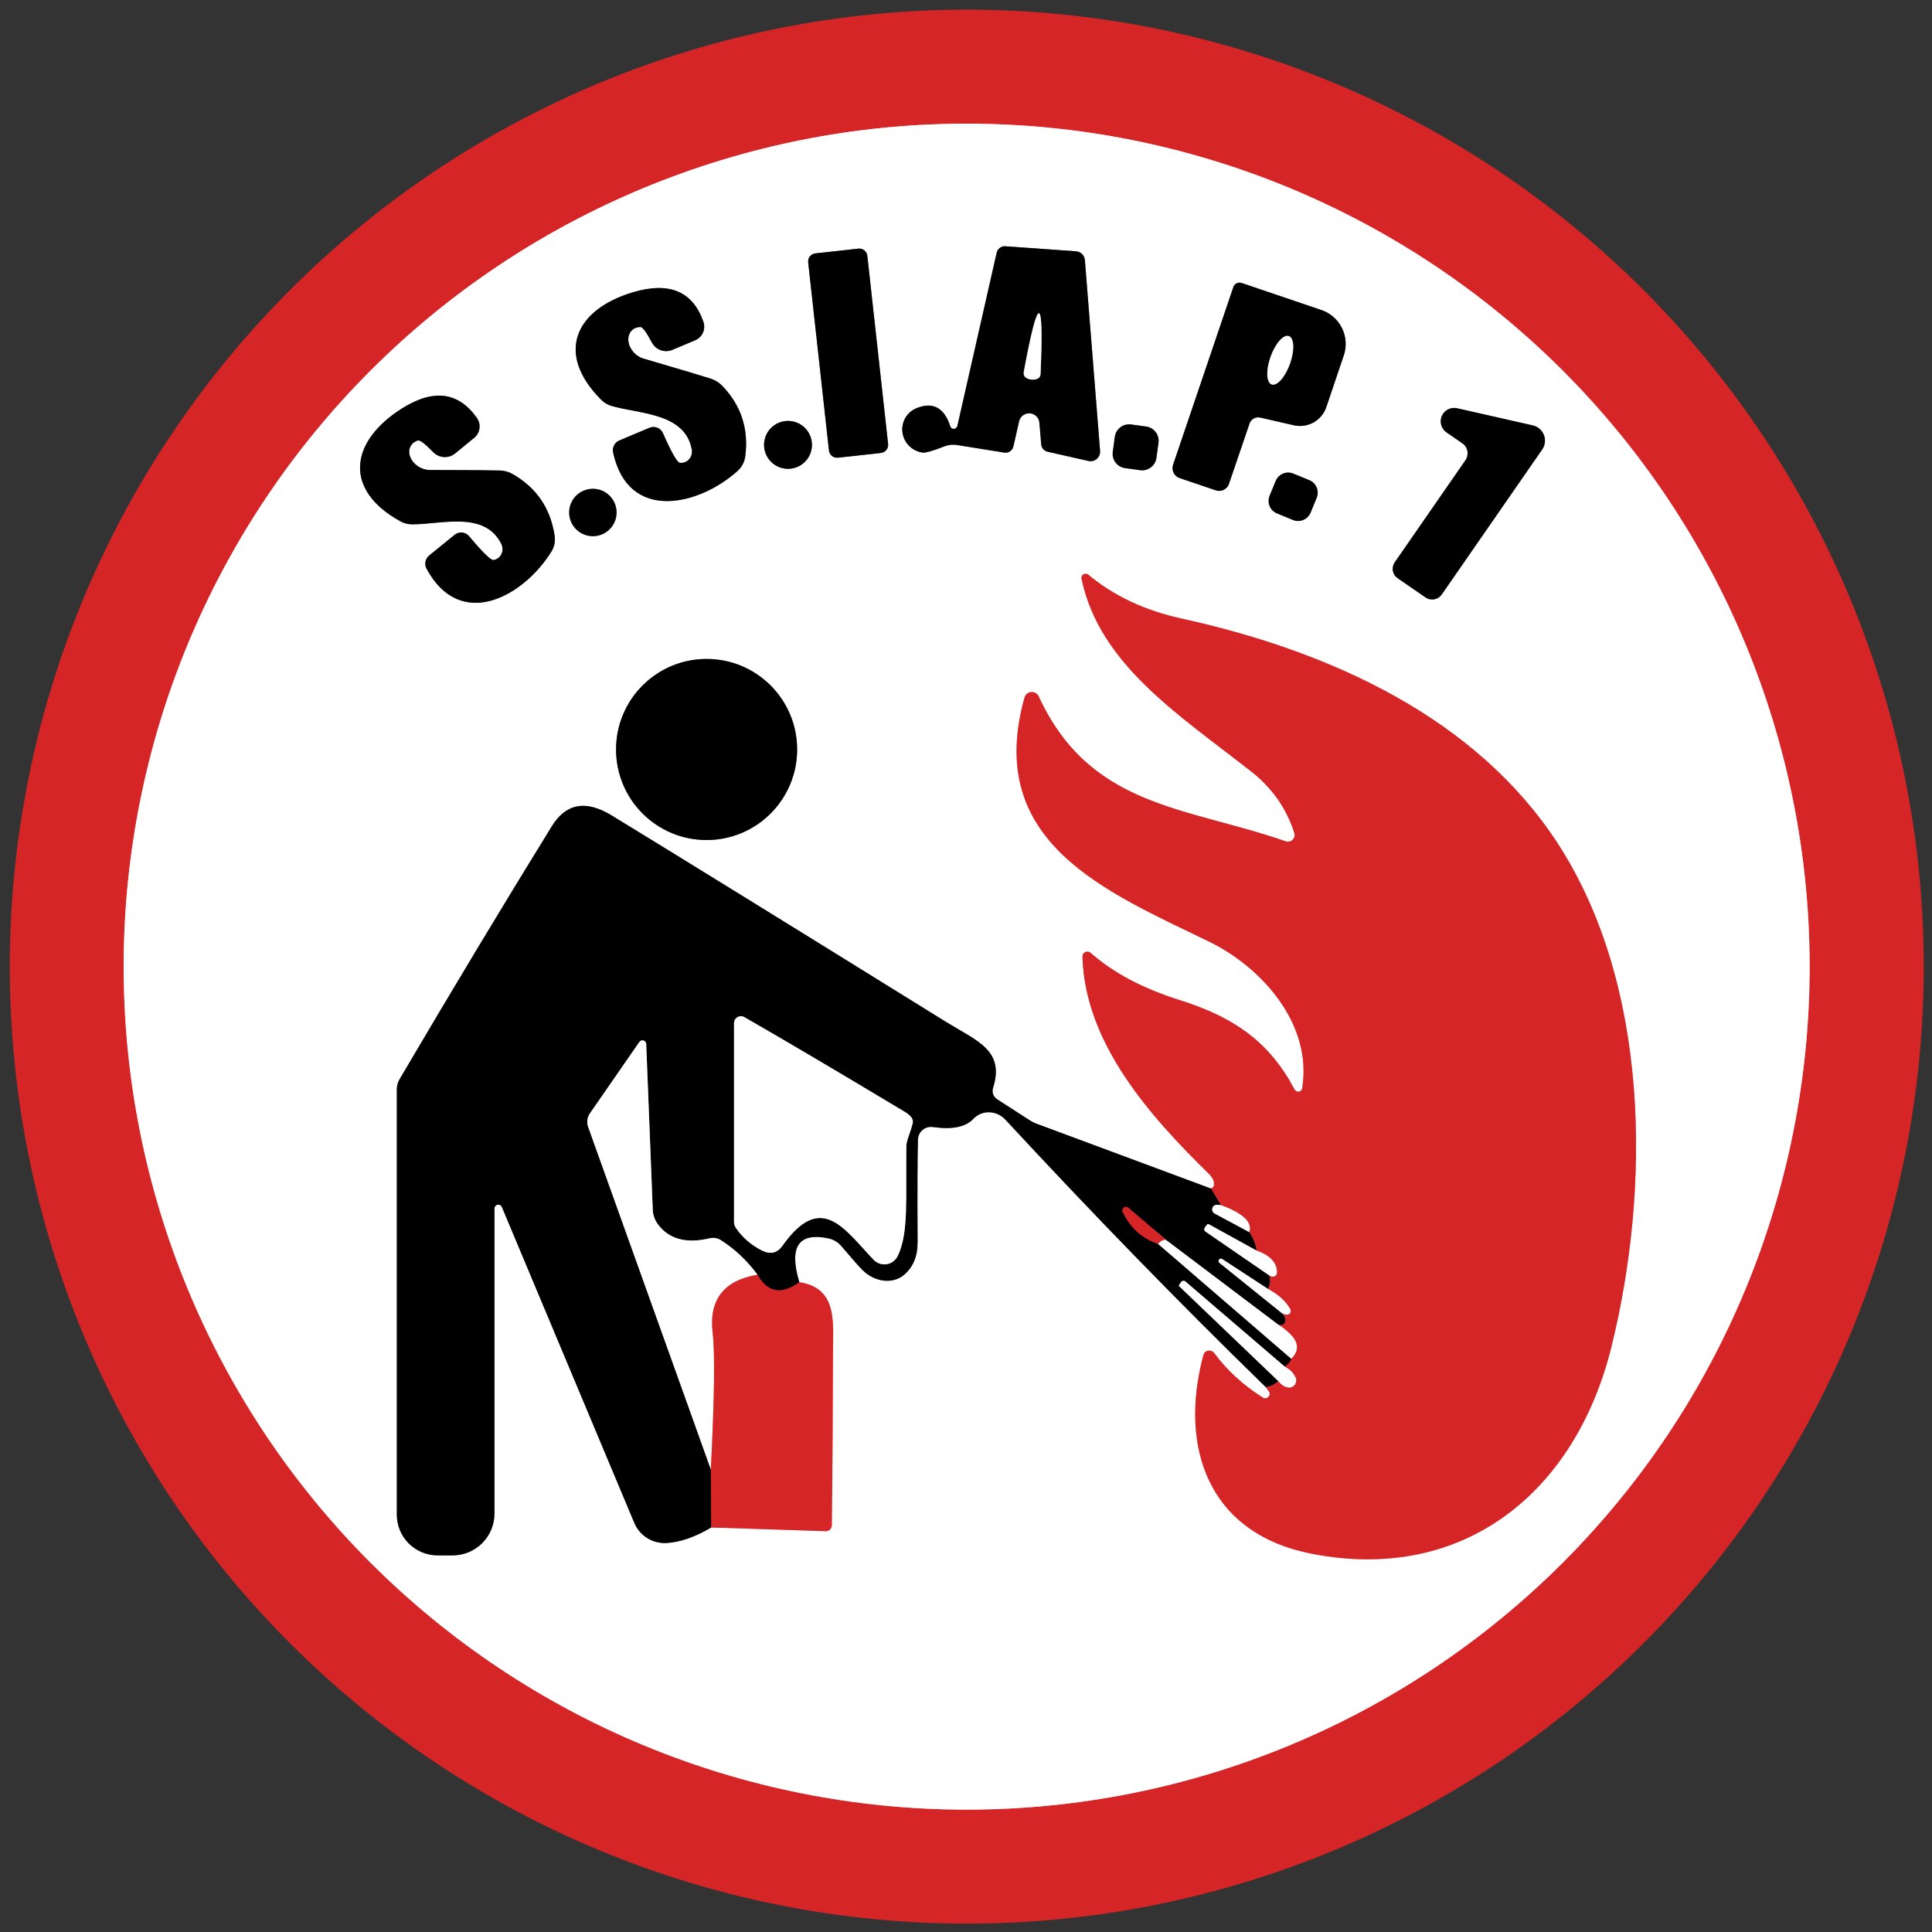 <svg width="130" height="130" viewBox="0 0 130 130" fill="none" xmlns="http://www.w3.org/2000/svg">
<rect x="0" y="0" width="130" height="130" fill="#333333" stroke="none"/>
<g clip-path="url(#clip0_4026_1298)">
<path d="M121.767 65.043C121.767 49.999 115.79 35.572 105.153 24.934C94.515 14.296 80.087 8.32 65.043 8.32C49.999 8.32 35.572 14.296 24.934 24.934C14.296 35.572 8.32 49.999 8.32 65.043C8.32 80.087 14.296 94.515 24.934 105.153C35.572 115.791 49.999 121.767 65.043 121.767C80.087 121.767 94.515 115.791 105.153 105.153C115.79 94.515 121.767 80.087 121.767 65.043Z" stroke="#EB9293" stroke-width="2"/>
<path d="M63.943 28.687C63.532 27.427 62.776 27.02 61.672 27.465C61.352 27.594 61.086 27.826 60.915 28.124C60.744 28.422 60.677 28.769 60.726 29.111C60.775 29.453 60.935 29.771 61.184 30.014C61.432 30.257 61.753 30.412 62.097 30.455C62.282 30.478 62.778 30.333 63.587 30.021C63.842 29.925 64.121 29.898 64.393 29.943L67.583 30.455C67.716 30.475 67.853 30.444 67.966 30.367C68.078 30.29 68.158 30.172 68.189 30.039L68.571 28.357C68.606 28.194 68.698 28.049 68.832 27.949C68.965 27.849 69.13 27.8 69.297 27.811C69.463 27.823 69.62 27.894 69.738 28.012C69.856 28.13 69.928 28.286 69.94 28.453L70.061 29.9C70.068 30.015 70.113 30.126 70.19 30.215C70.266 30.304 70.37 30.366 70.486 30.394L73.242 31.018C73.34 31.04 73.442 31.039 73.539 31.014C73.636 30.99 73.727 30.943 73.803 30.877C73.879 30.811 73.938 30.729 73.976 30.636C74.014 30.543 74.03 30.442 74.022 30.342L72.999 17.498C72.987 17.344 72.92 17.2 72.81 17.092C72.7 16.984 72.555 16.919 72.401 16.909L67.652 16.571C67.517 16.561 67.383 16.601 67.275 16.682C67.167 16.763 67.091 16.881 67.063 17.013L64.419 28.661C64.406 28.714 64.376 28.762 64.334 28.798C64.291 28.834 64.239 28.855 64.184 28.858C64.13 28.86 64.077 28.845 64.033 28.814C63.989 28.784 63.958 28.739 63.943 28.687Z" stroke="#808080" stroke-width="2"/>
<path d="M58.361 17.213C58.353 17.142 58.331 17.073 58.297 17.01C58.262 16.947 58.215 16.892 58.16 16.847C58.104 16.802 58.039 16.768 57.971 16.748C57.902 16.729 57.83 16.722 57.758 16.73L54.864 17.05C54.792 17.058 54.724 17.079 54.661 17.114C54.598 17.148 54.542 17.195 54.498 17.251C54.453 17.307 54.419 17.371 54.399 17.44C54.379 17.509 54.373 17.581 54.381 17.652L55.779 30.315C55.787 30.387 55.809 30.456 55.843 30.518C55.878 30.581 55.924 30.637 55.98 30.682C56.036 30.726 56.1 30.76 56.169 30.78C56.238 30.8 56.31 30.806 56.382 30.798L59.276 30.479C59.347 30.471 59.416 30.449 59.479 30.414C59.542 30.38 59.597 30.333 59.642 30.277C59.687 30.221 59.721 30.157 59.74 30.088C59.761 30.019 59.767 29.947 59.759 29.876L58.361 17.213Z" stroke="#808080" stroke-width="2"/>
<path d="M82.697 32.552L84.075 28.505C84.123 28.36 84.223 28.238 84.356 28.162C84.489 28.087 84.646 28.064 84.795 28.098L87.065 28.617C87.515 28.718 87.985 28.649 88.387 28.425C88.788 28.201 89.092 27.838 89.241 27.404L90.419 23.92C90.522 23.62 90.564 23.303 90.543 22.987C90.523 22.671 90.44 22.362 90.3 22.078C90.16 21.794 89.965 21.54 89.727 21.331C89.489 21.122 89.211 20.962 88.911 20.861L83.547 19.041C83.437 19.005 83.318 19.012 83.215 19.062C83.111 19.113 83.031 19.201 82.992 19.309L78.936 31.27C78.905 31.357 78.892 31.45 78.897 31.543C78.903 31.635 78.927 31.726 78.968 31.81C79.009 31.894 79.066 31.969 79.137 32.031C79.207 32.093 79.289 32.14 79.378 32.171L81.813 32.994C81.9 33.024 81.991 33.036 82.082 33.029C82.173 33.023 82.263 32.999 82.345 32.958C82.427 32.917 82.5 32.86 82.561 32.79C82.621 32.721 82.668 32.64 82.697 32.552Z" stroke="#808080" stroke-width="2"/>
<path d="M43.091 22.005C43.235 21.999 43.492 22.346 43.862 23.045C43.99 23.286 44.204 23.471 44.461 23.563C44.718 23.654 44.999 23.646 45.249 23.539L46.774 22.897C47.008 22.801 47.196 22.618 47.299 22.386C47.402 22.154 47.413 21.89 47.329 21.649C46.618 19.61 45.049 18.945 42.623 19.656C38.705 20.809 37.336 23.773 40.447 26.893C40.64 27.091 40.885 27.238 41.158 27.317C43.065 27.863 46.098 27.785 46.549 30.247C46.569 30.365 46.563 30.486 46.531 30.601C46.498 30.716 46.441 30.821 46.362 30.908C46.284 30.995 46.187 31.061 46.079 31.101C45.971 31.142 45.856 31.155 45.743 31.139C45.563 31.116 45.185 30.452 44.607 29.146C44.535 28.979 44.4 28.848 44.231 28.78C44.062 28.712 43.874 28.712 43.706 28.782L41.669 29.64C41.519 29.703 41.395 29.817 41.319 29.962C41.243 30.108 41.22 30.276 41.253 30.437C42.259 35.143 46.991 34.06 49.634 31.685C49.914 31.433 50.095 31.089 50.145 30.715C50.388 28.866 49.871 27.28 48.594 25.957C48.389 25.746 48.137 25.586 47.857 25.489C47.378 25.333 45.858 24.879 43.299 24.128C43.041 24.056 42.797 23.896 42.61 23.679C42.424 23.461 42.307 23.199 42.282 22.941C42.257 22.684 42.325 22.447 42.473 22.275C42.621 22.103 42.841 22.007 43.091 22.005Z" stroke="#808080" stroke-width="2"/>
<path d="M28.115 29.64C28.253 29.594 28.597 29.854 29.146 30.42C29.335 30.618 29.591 30.737 29.864 30.755C30.137 30.772 30.406 30.687 30.619 30.515L31.902 29.467C32.099 29.309 32.228 29.081 32.262 28.829C32.296 28.578 32.232 28.322 32.084 28.115C30.836 26.353 29.143 26.15 27.005 27.508C23.565 29.709 23.071 32.942 26.936 35.074C27.176 35.21 27.45 35.282 27.733 35.282C29.718 35.282 32.613 34.355 33.731 36.599C33.784 36.707 33.812 36.825 33.813 36.944C33.815 37.063 33.789 37.18 33.738 37.285C33.688 37.391 33.614 37.482 33.522 37.551C33.43 37.62 33.324 37.665 33.211 37.683C33.032 37.712 32.483 37.177 31.564 36.08C31.447 35.939 31.28 35.85 31.098 35.832C30.916 35.814 30.735 35.869 30.593 35.984L28.877 37.38C28.751 37.481 28.664 37.623 28.631 37.783C28.597 37.942 28.62 38.109 28.695 38.255C30.975 42.502 35.221 40.144 37.102 37.12C37.299 36.799 37.376 36.418 37.319 36.045C37.041 34.202 36.102 32.821 34.502 31.902C34.248 31.758 33.963 31.675 33.67 31.66C33.161 31.642 31.573 31.631 28.903 31.625C28.636 31.622 28.359 31.533 28.121 31.374C27.883 31.215 27.701 30.996 27.606 30.758C27.511 30.518 27.51 30.275 27.603 30.07C27.696 29.865 27.878 29.713 28.115 29.64Z" stroke="#808080" stroke-width="2"/>
<path d="M97.015 39.997L103.775 30.238C103.871 30.097 103.931 29.935 103.95 29.765C103.969 29.596 103.946 29.424 103.884 29.265C103.821 29.106 103.721 28.965 103.592 28.854C103.463 28.742 103.308 28.664 103.142 28.626L98.055 27.473C97.85 27.424 97.634 27.448 97.445 27.541C97.256 27.634 97.105 27.791 97.02 27.984C96.934 28.177 96.919 28.393 96.977 28.596C97.034 28.799 97.161 28.975 97.335 29.094L98.401 29.831C98.579 29.953 98.7 30.14 98.739 30.353C98.778 30.566 98.731 30.786 98.609 30.966L93.843 37.847C93.73 38.014 93.687 38.217 93.723 38.413C93.759 38.61 93.87 38.783 94.033 38.896L95.914 40.196C95.999 40.255 96.095 40.297 96.197 40.32C96.299 40.342 96.403 40.344 96.506 40.325C96.608 40.307 96.706 40.268 96.793 40.212C96.88 40.155 96.956 40.082 97.015 39.997Z" stroke="#808080" stroke-width="2"/>
<path d="M54.635 29.935C54.635 29.507 54.465 29.097 54.163 28.795C53.86 28.493 53.45 28.323 53.023 28.323C52.595 28.323 52.185 28.493 51.883 28.795C51.581 29.097 51.411 29.507 51.411 29.935C51.411 30.362 51.581 30.772 51.883 31.075C52.185 31.377 52.595 31.547 53.023 31.547C53.45 31.547 53.86 31.377 54.163 31.075C54.465 30.772 54.635 30.362 54.635 29.935Z" stroke="#808080" stroke-width="2"/>
<path d="M77.952 29.794C77.969 29.668 77.961 29.539 77.929 29.416C77.897 29.293 77.84 29.177 77.763 29.075C77.686 28.974 77.59 28.889 77.48 28.824C77.37 28.76 77.248 28.718 77.122 28.701L76.108 28.562C75.982 28.544 75.854 28.552 75.73 28.584C75.607 28.617 75.491 28.673 75.39 28.75C75.288 28.827 75.203 28.924 75.139 29.034C75.074 29.144 75.032 29.265 75.015 29.392L74.876 30.405C74.859 30.531 74.867 30.66 74.899 30.783C74.931 30.906 74.988 31.022 75.065 31.123C75.142 31.225 75.238 31.31 75.348 31.375C75.458 31.439 75.58 31.481 75.706 31.498L76.719 31.637C76.846 31.654 76.974 31.647 77.097 31.614C77.221 31.582 77.337 31.526 77.438 31.449C77.54 31.372 77.625 31.275 77.689 31.165C77.754 31.055 77.796 30.933 77.813 30.807L77.952 29.794Z" stroke="#808080" stroke-width="2"/>
<path d="M88.596 33.496C88.688 33.273 88.687 33.022 88.594 32.8C88.501 32.577 88.323 32.4 88.1 32.309L87.025 31.868C86.802 31.776 86.551 31.777 86.329 31.87C86.106 31.964 85.93 32.141 85.838 32.365L85.43 33.359C85.339 33.582 85.34 33.833 85.433 34.056C85.526 34.278 85.704 34.455 85.927 34.546L87.001 34.987C87.225 35.078 87.475 35.078 87.698 34.984C87.921 34.891 88.097 34.714 88.189 34.49L88.596 33.496Z" stroke="#808080" stroke-width="2"/>
<path d="M41.487 34.485C41.487 34.062 41.319 33.656 41.02 33.357C40.721 33.058 40.316 32.89 39.893 32.89C39.47 32.89 39.064 33.058 38.765 33.357C38.466 33.656 38.298 34.062 38.298 34.485C38.298 34.908 38.466 35.313 38.765 35.612C39.064 35.911 39.47 36.08 39.893 36.08C40.316 36.08 40.721 35.911 41.02 35.612C41.319 35.313 41.487 34.908 41.487 34.485Z" stroke="#808080" stroke-width="2"/>
<path d="M81.484 79.976L69.827 75.643C69.637 75.579 69.457 75.492 69.29 75.383L67.097 73.97C66.973 73.89 66.878 73.772 66.828 73.634C66.777 73.496 66.775 73.346 66.82 73.207C67.617 70.677 65.763 70.061 63.683 68.779C52.624 61.92 45.11 57.281 41.141 54.86C39.419 53.814 38.084 54.057 37.137 55.588C33.918 60.8 30.504 66.473 26.893 72.609C26.768 72.819 26.702 73.056 26.702 73.294V101.92C26.702 102.646 26.991 103.343 27.507 103.857C28.022 104.37 28.721 104.659 29.449 104.659H30.455C31.202 104.659 31.918 104.362 32.446 103.834C32.974 103.305 33.271 102.589 33.271 101.842V81.328C33.269 81.266 33.288 81.206 33.326 81.157C33.364 81.108 33.418 81.075 33.478 81.062C33.539 81.05 33.602 81.059 33.656 81.089C33.71 81.118 33.752 81.166 33.774 81.224L42.683 102.475C42.858 102.891 43.157 103.244 43.54 103.486C43.923 103.728 44.371 103.847 44.824 103.827C45.748 103.78 46.76 103.431 47.857 102.778" stroke="#808080" stroke-width="2"/>
<path d="M47.857 102.778L55.553 103.03C55.606 103.032 55.659 103.024 55.709 103.005C55.759 102.987 55.805 102.958 55.843 102.922C55.882 102.886 55.913 102.842 55.935 102.794C55.956 102.745 55.968 102.693 55.969 102.64C56.016 98.826 56.041 94.998 56.047 91.156C56.047 89.007 56.403 86.675 53.785 86.277" stroke="#EB9293" stroke-width="2"/>
<path d="M53.785 86.277C53.069 83.885 53.727 82.903 55.761 83.33C56.088 83.403 56.382 83.579 56.602 83.833C57.353 84.717 57.83 85.257 58.032 85.454C58.431 85.853 58.943 86.109 59.463 86.168C59.984 86.228 60.476 86.087 60.84 85.774C61.447 85.254 61.747 84.523 61.741 83.582C61.724 80.011 61.733 77.708 61.767 76.674C61.771 76.551 61.801 76.43 61.854 76.32C61.908 76.209 61.984 76.111 62.078 76.031C62.172 75.952 62.282 75.893 62.4 75.859C62.518 75.825 62.642 75.816 62.764 75.834C64.07 76.024 64.986 75.836 65.511 75.27C65.646 75.128 65.809 75.017 65.992 74.944C66.174 74.87 66.371 74.835 66.572 74.842C66.773 74.848 66.972 74.896 67.158 74.981C67.343 75.067 67.512 75.189 67.652 75.34C73.522 81.678 79.361 87.675 85.167 93.332" stroke="#808080" stroke-width="2"/>
<path d="M85.167 93.331L85.375 93.609C85.419 93.663 85.442 93.731 85.44 93.8C85.438 93.87 85.41 93.936 85.363 93.988C85.315 94.039 85.25 94.073 85.18 94.083C85.109 94.093 85.037 94.079 84.977 94.042C83.636 93.193 82.544 92.193 81.701 91.043C81.653 90.982 81.589 90.934 81.516 90.906C81.443 90.878 81.364 90.871 81.288 90.885C81.212 90.9 81.142 90.935 81.087 90.988C81.031 91.04 80.991 91.108 80.973 91.182C79.291 97.509 81.389 103.229 88.305 104.555C98.54 106.531 106.028 100.36 108.429 90.619C111.055 79.993 111.055 66.309 104.78 56.697C99.337 48.377 89.691 43.862 79.525 41.626C77.035 41.083 74.938 40.098 73.233 38.671C73.187 38.634 73.131 38.611 73.072 38.606C73.013 38.602 72.954 38.615 72.903 38.645C72.853 38.674 72.813 38.718 72.79 38.771C72.767 38.824 72.761 38.883 72.774 38.939C73.97 44.685 79.274 48.057 84.171 51.896C85.592 53.005 86.566 54.389 87.091 56.047C87.117 56.128 87.12 56.213 87.1 56.295C87.08 56.377 87.037 56.451 86.976 56.51C86.916 56.569 86.84 56.609 86.758 56.627C86.676 56.645 86.59 56.639 86.511 56.611C79.855 54.288 73.363 54.375 69.897 46.869C69.854 46.773 69.782 46.691 69.69 46.637C69.599 46.583 69.494 46.559 69.388 46.567C69.282 46.576 69.182 46.617 69.101 46.685C69.019 46.753 68.962 46.845 68.935 46.947C66.213 56.697 74.429 59.991 81.397 63.379C84.803 65.043 88.339 68.831 87.62 73.233C87.612 73.29 87.586 73.341 87.546 73.381C87.506 73.421 87.455 73.447 87.398 73.455C87.342 73.464 87.283 73.455 87.231 73.429C87.18 73.403 87.136 73.362 87.109 73.311C85.445 70.165 83.113 68.467 79.387 67.297C76.902 66.517 74.903 65.457 73.389 64.116C73.339 64.073 73.278 64.046 73.212 64.037C73.147 64.028 73.081 64.038 73.022 64.066C72.963 64.094 72.914 64.138 72.88 64.193C72.847 64.248 72.831 64.312 72.835 64.376C73.008 70.226 77.385 75.105 81.363 79.005C81.519 79.161 81.62 79.32 81.666 79.482C81.735 79.742 81.675 79.907 81.484 79.976" stroke="#EB9293" stroke-width="2"/>
<path d="M85.167 93.331C85.497 93.279 85.78 93.146 86.017 92.933" stroke="#6B1314" stroke-width="2"/>
<path d="M86.017 92.933C86.207 93.164 86.409 93.302 86.623 93.349C86.707 93.37 86.795 93.367 86.877 93.342C86.96 93.317 87.034 93.269 87.092 93.206C87.15 93.141 87.189 93.063 87.206 92.978C87.222 92.894 87.216 92.806 87.187 92.725C87.071 92.407 86.823 92.15 86.441 91.953" stroke="#EB9293" stroke-width="2"/>
<path d="M86.441 91.954C86.707 91.757 86.854 91.581 86.883 91.425" stroke="#6B1314" stroke-width="2"/>
<path d="M86.883 91.425C87.6 90.726 87.314 89.966 86.025 89.145" stroke="#EB9293" stroke-width="2"/>
<path d="M86.025 89.145C86.21 89.186 86.346 89.148 86.433 89.033C86.548 88.871 86.499 88.654 86.285 88.383" stroke="#6B1314" stroke-width="2"/>
<path d="M86.285 88.383C86.407 88.435 86.513 88.461 86.606 88.461C86.649 88.459 86.69 88.446 86.726 88.423C86.763 88.401 86.793 88.369 86.813 88.332C86.834 88.295 86.845 88.253 86.845 88.21C86.845 88.167 86.835 88.125 86.814 88.088C86.537 87.574 86.037 87.12 85.315 86.727" stroke="#EB9293" stroke-width="2"/>
<path d="M85.315 86.727C85.465 86.433 85.494 86.129 85.401 85.817" stroke="#6B1314" stroke-width="2"/>
<path d="M85.401 85.817C85.54 85.904 85.661 85.924 85.765 85.878C85.875 85.826 85.927 85.716 85.921 85.549C85.887 84.931 85.427 84.463 84.543 84.145" stroke="#EB9293" stroke-width="2"/>
<path d="M84.543 84.145C84.509 83.758 84.347 83.345 84.058 82.906" stroke="#6B1314" stroke-width="2"/>
<path d="M84.058 82.905C84.283 82.247 83.651 81.643 82.16 81.094" stroke="#EB9293" stroke-width="2"/>
<path d="M82.16 81.094L81.484 79.976" stroke="#6B1314" stroke-width="2"/>
<path d="M82.16 81.094C82.044 81.071 81.943 81.062 81.857 81.068C81.79 81.072 81.726 81.098 81.675 81.141C81.624 81.184 81.588 81.242 81.572 81.307C81.557 81.372 81.562 81.441 81.589 81.502C81.615 81.564 81.66 81.615 81.718 81.649L84.058 82.906" stroke="#808080" stroke-width="2"/>
<path d="M84.543 84.145L81.337 82.377C81.315 82.365 81.291 82.362 81.269 82.366C81.246 82.371 81.227 82.384 81.215 82.403L81.059 82.619C81.034 82.659 81.024 82.707 81.032 82.752C81.04 82.797 81.066 82.837 81.103 82.862L85.401 85.817" stroke="#808080" stroke-width="2"/>
<path d="M85.315 86.727L82.238 84.717C82.205 84.695 82.166 84.687 82.127 84.694C82.089 84.7 82.054 84.721 82.03 84.751V84.76C82.017 84.775 82.008 84.792 82.002 84.81C81.996 84.829 81.994 84.848 81.995 84.868C81.997 84.887 82.002 84.906 82.011 84.923C82.02 84.94 82.032 84.956 82.047 84.968L86.285 88.383" stroke="#808080" stroke-width="2"/>
<path d="M86.025 89.145L78.459 83.434" stroke="#808080" stroke-width="2"/>
<path d="M78.459 83.434L75.929 81.267C75.887 81.23 75.833 81.207 75.777 81.205C75.721 81.202 75.665 81.219 75.62 81.253C75.575 81.287 75.543 81.335 75.529 81.39C75.516 81.445 75.522 81.503 75.547 81.553C76.044 82.611 76.839 83.327 77.931 83.703" stroke="#6B1314" stroke-width="2"/>
<path d="M77.931 83.703L86.883 91.425" stroke="#808080" stroke-width="2"/>
<path d="M86.441 91.953L79.768 86.233C79.747 86.215 79.722 86.201 79.695 86.193C79.669 86.184 79.641 86.182 79.613 86.185C79.585 86.188 79.558 86.197 79.534 86.212C79.51 86.226 79.489 86.245 79.473 86.268L79.326 86.485C79.32 86.491 79.318 86.501 79.32 86.51C79.322 86.52 79.327 86.529 79.335 86.537L86.017 92.933" stroke="#808080" stroke-width="2"/>
<path d="M53.785 86.277C52.589 87.149 51.65 86.982 50.969 85.774" stroke="#6B1314" stroke-width="2"/>
<path d="M50.969 85.774C50.252 84.809 49.432 84.035 48.507 83.451C48.398 83.38 48.276 83.332 48.147 83.31C48.019 83.287 47.888 83.291 47.762 83.322C46.167 83.697 45 83.379 44.261 82.368C44.052 82.086 43.934 81.75 43.923 81.406L43.481 70.243C43.478 70.191 43.459 70.14 43.427 70.098C43.394 70.057 43.349 70.027 43.298 70.012C43.247 69.998 43.193 70 43.143 70.018C43.094 70.036 43.051 70.07 43.021 70.114L39.685 74.932C39.599 75.061 39.544 75.209 39.524 75.362C39.505 75.515 39.521 75.671 39.572 75.816L47.831 98.87" stroke="#808080" stroke-width="2"/>
<path d="M47.831 98.869L47.857 102.778" stroke="#6B1314" stroke-width="2"/>
<path d="M78.459 83.434C78.292 83.405 78.116 83.495 77.931 83.703" stroke="#EB9293" stroke-width="2"/>
<path d="M50.969 85.774C48.698 86.156 47.693 87.458 47.953 89.683C48.114 91.012 48.074 94.074 47.831 98.87" stroke="#EB9293" stroke-width="2"/>
<path d="M53.638 50.431C53.638 48.815 52.996 47.266 51.853 46.123C50.711 44.98 49.161 44.339 47.545 44.339C45.929 44.339 44.38 44.98 43.237 46.123C42.094 47.266 41.453 48.815 41.453 50.431C41.453 52.047 42.094 53.597 43.237 54.739C44.38 55.882 45.929 56.524 47.545 56.524C49.161 56.524 50.711 55.882 51.853 54.739C52.996 53.597 53.638 52.047 53.638 50.431Z" stroke="#808080" stroke-width="2"/>
<path d="M69.403 25.541C69.564 25.558 69.709 25.535 69.836 25.471C69.951 25.414 70.012 25.301 70.018 25.133C70.133 22.447 70.096 21.095 69.905 21.077C69.72 21.054 69.382 22.363 68.891 25.003C68.862 25.171 68.897 25.298 68.995 25.385C69.105 25.471 69.241 25.523 69.403 25.541Z" stroke="#808080" stroke-width="2"/>
<path d="M85.568 25.865C85.741 25.927 85.968 25.815 86.199 25.554C86.43 25.293 86.646 24.904 86.8 24.473C86.876 24.26 86.934 24.043 86.971 23.834C87.009 23.625 87.024 23.429 87.017 23.256C87.011 23.084 86.981 22.939 86.931 22.829C86.881 22.719 86.811 22.646 86.725 22.616C86.552 22.554 86.325 22.666 86.094 22.927C85.863 23.189 85.647 23.577 85.493 24.008C85.418 24.221 85.359 24.439 85.322 24.648C85.284 24.856 85.269 25.053 85.276 25.225C85.283 25.398 85.312 25.543 85.362 25.653C85.412 25.763 85.482 25.835 85.568 25.865Z" stroke="#808080" stroke-width="2"/>
<path d="M49.391 68.848V82.229C49.391 82.365 49.431 82.495 49.504 82.602C49.937 83.255 50.532 83.772 51.289 84.153C51.844 84.425 52.297 84.315 52.65 83.824C55.259 80.149 56.793 82.68 58.786 84.769C58.897 84.885 59.036 84.973 59.189 85.025C59.342 85.076 59.505 85.09 59.664 85.064C59.824 85.039 59.975 84.975 60.104 84.878C60.233 84.781 60.337 84.654 60.407 84.509C61.161 82.957 60.935 80.6 60.987 77.081C60.987 76.948 61.051 76.703 61.178 76.345C61.27 76.085 61.348 75.831 61.412 75.582C61.481 75.322 61.302 75.065 60.875 74.811C56.281 72.055 52.685 69.931 50.085 68.441C50.015 68.4 49.935 68.378 49.855 68.378C49.774 68.378 49.694 68.4 49.624 68.442C49.553 68.483 49.495 68.542 49.454 68.614C49.413 68.685 49.392 68.766 49.391 68.848Z" stroke="#808080" stroke-width="2"/>
<path d="M129.445 65.043C129.445 73.499 127.78 81.873 124.544 89.686C121.308 97.498 116.564 104.597 110.585 110.576C104.605 116.556 97.507 121.299 89.694 124.535C81.882 127.771 73.508 129.437 65.052 129.437C47.974 129.437 31.595 122.652 19.519 110.576C7.443 98.5 0.659 82.121 0.659 65.043C0.659 47.965 7.443 31.586 19.519 19.51C31.595 7.434 47.974 0.65 65.052 0.65C73.508 0.65 81.882 2.315 89.694 5.552C97.507 8.788 104.605 13.531 110.585 19.51C116.564 25.49 121.308 32.588 124.544 40.401C127.78 48.214 129.445 56.587 129.445 65.043ZM121.767 65.043C121.767 49.999 115.79 35.572 105.153 24.934C94.515 14.296 80.087 8.32 65.043 8.32C49.999 8.32 35.572 14.296 24.934 24.934C14.296 35.572 8.32 49.999 8.32 65.043C8.32 80.087 14.296 94.515 24.934 105.153C35.572 115.79 49.999 121.767 65.043 121.767C80.087 121.767 94.515 115.79 105.153 105.153C115.79 94.515 121.767 80.087 121.767 65.043Z" fill="#D62527"/>
<path d="M121.767 65.043C121.767 80.087 115.79 94.515 105.153 105.153C94.515 115.791 80.087 121.767 65.043 121.767C49.999 121.767 35.572 115.791 24.934 105.153C14.296 94.515 8.32 80.087 8.32 65.043C8.32 49.999 14.296 35.572 24.934 24.934C35.572 14.296 49.999 8.32 65.043 8.32C80.087 8.32 94.515 14.296 105.153 24.934C115.79 35.572 121.767 49.999 121.767 65.043ZM63.943 28.687C63.532 27.427 62.776 27.02 61.672 27.465C61.352 27.594 61.086 27.826 60.915 28.124C60.744 28.422 60.677 28.769 60.726 29.111C60.775 29.453 60.935 29.771 61.184 30.014C61.432 30.257 61.753 30.412 62.097 30.455C62.282 30.478 62.778 30.333 63.587 30.021C63.842 29.925 64.121 29.898 64.393 29.943L67.583 30.455C67.716 30.475 67.853 30.444 67.966 30.367C68.078 30.29 68.158 30.172 68.189 30.039L68.571 28.357C68.606 28.194 68.698 28.049 68.832 27.949C68.965 27.849 69.13 27.8 69.297 27.811C69.463 27.823 69.62 27.894 69.738 28.012C69.856 28.13 69.928 28.286 69.94 28.453L70.061 29.9C70.068 30.015 70.113 30.126 70.19 30.215C70.266 30.304 70.37 30.367 70.486 30.394L73.242 31.018C73.34 31.04 73.442 31.039 73.539 31.014C73.636 30.99 73.727 30.943 73.803 30.877C73.879 30.811 73.938 30.729 73.976 30.636C74.014 30.543 74.03 30.442 74.022 30.342L72.999 17.498C72.987 17.344 72.92 17.2 72.81 17.092C72.7 16.984 72.555 16.919 72.401 16.909L67.652 16.571C67.517 16.561 67.383 16.601 67.275 16.682C67.167 16.763 67.091 16.881 67.063 17.013L64.419 28.661C64.406 28.714 64.376 28.762 64.334 28.798C64.291 28.834 64.239 28.855 64.184 28.858C64.13 28.86 64.077 28.845 64.033 28.814C63.989 28.784 63.958 28.739 63.943 28.687ZM58.361 17.213C58.353 17.142 58.331 17.073 58.297 17.01C58.262 16.947 58.215 16.892 58.16 16.847C58.104 16.802 58.039 16.768 57.971 16.748C57.902 16.728 57.83 16.722 57.758 16.73L54.864 17.05C54.793 17.057 54.724 17.079 54.661 17.114C54.598 17.148 54.542 17.195 54.498 17.251C54.453 17.307 54.419 17.371 54.399 17.44C54.379 17.509 54.373 17.581 54.381 17.652L55.779 30.315C55.787 30.387 55.809 30.456 55.843 30.518C55.878 30.581 55.924 30.637 55.98 30.681C56.036 30.726 56.1 30.76 56.169 30.78C56.238 30.8 56.31 30.806 56.382 30.798L59.276 30.479C59.347 30.471 59.416 30.449 59.479 30.414C59.542 30.38 59.597 30.333 59.642 30.277C59.687 30.221 59.721 30.157 59.74 30.088C59.761 30.019 59.767 29.947 59.759 29.876L58.361 17.213ZM82.697 32.552L84.075 28.505C84.123 28.36 84.223 28.238 84.356 28.162C84.489 28.087 84.645 28.064 84.795 28.097L87.065 28.617C87.515 28.718 87.985 28.649 88.387 28.425C88.788 28.201 89.092 27.838 89.241 27.404L90.419 23.92C90.522 23.62 90.564 23.303 90.543 22.987C90.522 22.671 90.44 22.362 90.3 22.078C90.16 21.794 89.965 21.54 89.727 21.331C89.489 21.122 89.211 20.962 88.911 20.861L83.547 19.041C83.437 19.005 83.318 19.012 83.215 19.062C83.111 19.113 83.031 19.201 82.992 19.309L78.936 31.269C78.905 31.357 78.892 31.45 78.897 31.542C78.903 31.635 78.927 31.726 78.968 31.81C79.009 31.894 79.066 31.969 79.137 32.031C79.207 32.093 79.289 32.14 79.378 32.171L81.813 32.994C81.9 33.024 81.991 33.036 82.082 33.029C82.173 33.023 82.263 32.999 82.345 32.958C82.427 32.917 82.5 32.86 82.561 32.79C82.621 32.721 82.668 32.64 82.697 32.552ZM43.091 22.005C43.235 21.999 43.492 22.346 43.862 23.045C43.99 23.286 44.204 23.471 44.461 23.563C44.718 23.654 44.999 23.646 45.249 23.539L46.774 22.897C47.008 22.801 47.196 22.618 47.299 22.386C47.402 22.154 47.413 21.89 47.329 21.649C46.618 19.61 45.049 18.945 42.623 19.656C38.705 20.809 37.336 23.773 40.447 26.893C40.64 27.091 40.885 27.238 41.158 27.317C43.065 27.863 46.098 27.785 46.549 30.247C46.569 30.365 46.563 30.486 46.531 30.601C46.498 30.716 46.441 30.821 46.362 30.908C46.284 30.995 46.187 31.061 46.079 31.101C45.971 31.142 45.856 31.154 45.743 31.139C45.563 31.116 45.185 30.452 44.607 29.146C44.535 28.979 44.4 28.848 44.231 28.78C44.062 28.712 43.874 28.712 43.706 28.782L41.669 29.64C41.519 29.703 41.395 29.817 41.319 29.962C41.243 30.108 41.22 30.276 41.253 30.437C42.259 35.143 46.991 34.06 49.634 31.685C49.914 31.433 50.095 31.089 50.145 30.715C50.388 28.866 49.871 27.28 48.594 25.957C48.389 25.746 48.137 25.586 47.857 25.489C47.378 25.333 45.858 24.879 43.299 24.128C43.041 24.056 42.797 23.896 42.611 23.679C42.424 23.461 42.307 23.199 42.282 22.941C42.257 22.684 42.325 22.447 42.473 22.275C42.621 22.103 42.841 22.007 43.091 22.005ZM28.115 29.64C28.253 29.594 28.597 29.854 29.146 30.42C29.335 30.617 29.591 30.737 29.864 30.755C30.137 30.772 30.406 30.687 30.619 30.515L31.902 29.467C32.099 29.309 32.228 29.081 32.262 28.829C32.296 28.578 32.232 28.322 32.084 28.115C30.836 26.352 29.143 26.15 27.005 27.508C23.565 29.709 23.071 32.942 26.936 35.074C27.176 35.21 27.45 35.282 27.733 35.282C29.718 35.282 32.613 34.355 33.731 36.599C33.784 36.706 33.812 36.824 33.813 36.944C33.815 37.063 33.789 37.18 33.738 37.285C33.688 37.391 33.614 37.482 33.522 37.551C33.43 37.62 33.324 37.665 33.211 37.683C33.032 37.712 32.483 37.177 31.564 36.079C31.447 35.939 31.28 35.85 31.098 35.832C30.916 35.814 30.735 35.869 30.593 35.984L28.877 37.379C28.751 37.481 28.664 37.623 28.631 37.783C28.597 37.942 28.62 38.109 28.695 38.255C30.975 42.501 35.221 40.144 37.102 37.119C37.299 36.799 37.376 36.418 37.319 36.045C37.041 34.202 36.102 32.821 34.502 31.902C34.248 31.758 33.963 31.675 33.67 31.659C33.161 31.642 31.573 31.631 28.903 31.625C28.636 31.622 28.359 31.533 28.121 31.374C27.883 31.215 27.701 30.996 27.606 30.757C27.511 30.518 27.51 30.275 27.603 30.07C27.696 29.865 27.878 29.713 28.115 29.64ZM97.015 39.997L103.775 30.238C103.871 30.097 103.931 29.935 103.95 29.765C103.969 29.596 103.946 29.424 103.884 29.265C103.821 29.106 103.721 28.965 103.592 28.854C103.463 28.742 103.308 28.664 103.142 28.626L98.055 27.473C97.85 27.424 97.634 27.448 97.445 27.541C97.256 27.635 97.105 27.791 97.02 27.984C96.934 28.177 96.919 28.393 96.977 28.596C97.034 28.799 97.161 28.975 97.335 29.094L98.401 29.831C98.579 29.953 98.7 30.14 98.739 30.353C98.778 30.566 98.731 30.786 98.609 30.966L93.843 37.847C93.73 38.014 93.687 38.217 93.723 38.413C93.759 38.61 93.87 38.783 94.033 38.896L95.914 40.196C95.999 40.255 96.095 40.298 96.197 40.32C96.299 40.342 96.403 40.344 96.506 40.325C96.608 40.307 96.706 40.268 96.793 40.212C96.88 40.155 96.956 40.082 97.015 39.997ZM54.635 29.935C54.635 29.507 54.465 29.097 54.163 28.795C53.86 28.493 53.45 28.323 53.023 28.323C52.595 28.323 52.185 28.493 51.883 28.795C51.58 29.097 51.411 29.507 51.411 29.935C51.411 30.362 51.58 30.772 51.883 31.075C52.185 31.377 52.595 31.547 53.023 31.547C53.45 31.547 53.86 31.377 54.163 31.075C54.465 30.772 54.635 30.362 54.635 29.935ZM77.952 29.794C77.969 29.668 77.961 29.539 77.929 29.416C77.897 29.293 77.84 29.177 77.763 29.075C77.686 28.974 77.59 28.888 77.48 28.824C77.37 28.76 77.248 28.718 77.122 28.701L76.108 28.562C75.982 28.544 75.854 28.552 75.73 28.584C75.607 28.617 75.491 28.673 75.39 28.75C75.288 28.827 75.203 28.924 75.139 29.034C75.074 29.144 75.032 29.265 75.015 29.392L74.876 30.405C74.859 30.531 74.867 30.66 74.899 30.783C74.931 30.906 74.988 31.022 75.065 31.123C75.142 31.225 75.238 31.31 75.348 31.375C75.458 31.439 75.58 31.481 75.706 31.498L76.719 31.637C76.846 31.654 76.974 31.647 77.097 31.614C77.221 31.582 77.337 31.526 77.438 31.449C77.54 31.372 77.625 31.275 77.689 31.165C77.754 31.055 77.796 30.933 77.813 30.807L77.952 29.794ZM88.596 33.496C88.688 33.273 88.687 33.022 88.594 32.799C88.501 32.577 88.323 32.4 88.1 32.309L87.025 31.868C86.802 31.776 86.551 31.777 86.329 31.87C86.106 31.964 85.93 32.141 85.838 32.365L85.43 33.359C85.339 33.582 85.34 33.833 85.433 34.055C85.526 34.278 85.704 34.455 85.927 34.546L87.001 34.987C87.225 35.078 87.475 35.078 87.698 34.984C87.92 34.891 88.097 34.714 88.189 34.49L88.596 33.496ZM41.487 34.485C41.487 34.062 41.319 33.656 41.02 33.357C40.721 33.058 40.316 32.89 39.893 32.89C39.47 32.89 39.064 33.058 38.765 33.357C38.466 33.656 38.298 34.062 38.298 34.485C38.298 34.908 38.466 35.313 38.765 35.612C39.064 35.911 39.47 36.079 39.893 36.079C40.316 36.079 40.721 35.911 41.02 35.612C41.319 35.313 41.487 34.908 41.487 34.485ZM81.484 79.976L69.827 75.643C69.638 75.579 69.457 75.492 69.29 75.383L67.097 73.97C66.973 73.891 66.878 73.772 66.828 73.634C66.778 73.496 66.775 73.346 66.82 73.207C67.617 70.677 65.763 70.061 63.683 68.779C52.624 61.92 45.11 57.281 41.141 54.86C39.419 53.814 38.084 54.057 37.137 55.588C33.918 60.8 30.504 66.473 26.893 72.609C26.768 72.819 26.702 73.056 26.702 73.294V101.92C26.702 102.646 26.991 103.343 27.507 103.857C28.022 104.37 28.721 104.659 29.449 104.659H30.455C31.202 104.659 31.918 104.362 32.446 103.834C32.974 103.306 33.271 102.589 33.271 101.842V81.328C33.269 81.266 33.288 81.206 33.326 81.157C33.364 81.108 33.418 81.075 33.478 81.062C33.539 81.05 33.602 81.059 33.656 81.089C33.71 81.118 33.752 81.166 33.774 81.224L42.683 102.475C42.858 102.891 43.157 103.244 43.54 103.486C43.923 103.728 44.371 103.847 44.824 103.827C45.748 103.781 46.76 103.431 47.857 102.778L55.553 103.029C55.606 103.032 55.659 103.023 55.709 103.005C55.759 102.987 55.805 102.958 55.843 102.922C55.882 102.886 55.913 102.842 55.935 102.793C55.956 102.745 55.968 102.693 55.969 102.639C56.016 98.826 56.041 94.998 56.047 91.156C56.047 89.007 56.403 86.675 53.785 86.277C53.069 83.885 53.727 82.903 55.761 83.33C56.088 83.403 56.382 83.579 56.602 83.833C57.353 84.717 57.83 85.257 58.032 85.453C58.431 85.853 58.942 86.109 59.463 86.168C59.984 86.228 60.476 86.087 60.84 85.774C61.447 85.254 61.747 84.523 61.741 83.581C61.724 80.011 61.733 77.708 61.767 76.674C61.771 76.551 61.8 76.43 61.854 76.32C61.907 76.209 61.984 76.111 62.078 76.031C62.172 75.952 62.282 75.893 62.4 75.859C62.518 75.825 62.642 75.816 62.764 75.833C64.07 76.024 64.986 75.836 65.511 75.27C65.646 75.128 65.809 75.017 65.991 74.943C66.174 74.87 66.371 74.835 66.572 74.841C66.773 74.848 66.972 74.896 67.158 74.981C67.343 75.067 67.512 75.189 67.652 75.339C73.522 81.678 79.361 87.675 85.167 93.331L85.375 93.609C85.419 93.663 85.442 93.731 85.44 93.8C85.438 93.87 85.41 93.936 85.363 93.987C85.315 94.039 85.25 94.073 85.18 94.083C85.109 94.093 85.037 94.079 84.977 94.042C83.636 93.193 82.544 92.193 81.701 91.043C81.653 90.982 81.589 90.934 81.516 90.906C81.443 90.878 81.364 90.871 81.288 90.885C81.212 90.9 81.142 90.935 81.087 90.988C81.031 91.04 80.991 91.108 80.973 91.182C79.291 97.509 81.389 103.229 88.305 104.555C98.54 106.531 106.028 100.36 108.429 90.619C111.055 79.993 111.055 66.309 104.78 56.697C99.337 48.377 89.691 43.862 79.525 41.626C77.035 41.083 74.938 40.098 73.233 38.671C73.187 38.633 73.131 38.611 73.072 38.606C73.013 38.602 72.954 38.615 72.903 38.645C72.853 38.674 72.813 38.718 72.79 38.771C72.767 38.824 72.761 38.883 72.774 38.939C73.97 44.685 79.274 48.057 84.171 51.896C85.592 53.005 86.566 54.389 87.091 56.047C87.117 56.127 87.12 56.213 87.1 56.295C87.08 56.377 87.037 56.451 86.976 56.51C86.916 56.569 86.84 56.609 86.758 56.627C86.676 56.645 86.59 56.639 86.511 56.611C79.855 54.288 73.363 54.375 69.897 46.869C69.854 46.773 69.782 46.691 69.69 46.637C69.599 46.583 69.494 46.559 69.388 46.567C69.282 46.576 69.182 46.617 69.101 46.685C69.019 46.753 68.962 46.845 68.935 46.947C66.213 56.697 74.429 59.991 81.397 63.379C84.803 65.043 88.339 68.831 87.62 73.233C87.612 73.289 87.586 73.341 87.546 73.381C87.506 73.421 87.455 73.447 87.398 73.455C87.342 73.464 87.283 73.455 87.231 73.429C87.18 73.403 87.136 73.362 87.109 73.311C85.445 70.165 83.113 68.467 79.387 67.297C76.902 66.517 74.903 65.457 73.389 64.116C73.339 64.073 73.278 64.046 73.212 64.037C73.147 64.028 73.081 64.038 73.022 64.066C72.963 64.094 72.914 64.138 72.88 64.193C72.847 64.248 72.831 64.312 72.835 64.376C73.008 70.226 77.385 75.105 81.363 79.005C81.519 79.161 81.62 79.32 81.666 79.482C81.735 79.742 81.675 79.907 81.484 79.976ZM53.638 50.431C53.638 48.816 52.996 47.266 51.853 46.123C50.711 44.981 49.161 44.339 47.545 44.339C45.929 44.339 44.38 44.981 43.237 46.123C42.094 47.266 41.453 48.816 41.453 50.431C41.453 52.047 42.094 53.597 43.237 54.74C44.38 55.882 45.929 56.524 47.545 56.524C49.161 56.524 50.711 55.882 51.853 54.74C52.996 53.597 53.638 52.047 53.638 50.431Z" fill="white"/>
<path d="M63.943 28.687C63.958 28.739 63.989 28.784 64.033 28.814C64.077 28.845 64.13 28.86 64.184 28.858C64.239 28.855 64.291 28.834 64.334 28.798C64.376 28.762 64.406 28.714 64.419 28.661L67.063 17.013C67.091 16.881 67.167 16.763 67.275 16.682C67.383 16.601 67.517 16.561 67.652 16.571L72.401 16.909C72.555 16.919 72.7 16.984 72.81 17.092C72.92 17.2 72.987 17.344 72.999 17.498L74.022 30.342C74.03 30.442 74.014 30.543 73.976 30.636C73.938 30.729 73.879 30.811 73.803 30.877C73.727 30.943 73.636 30.99 73.539 31.014C73.442 31.039 73.34 31.04 73.242 31.018L70.486 30.394C70.37 30.366 70.266 30.304 70.19 30.215C70.113 30.126 70.068 30.015 70.061 29.9L69.94 28.453C69.928 28.286 69.856 28.13 69.738 28.012C69.62 27.894 69.463 27.823 69.297 27.811C69.13 27.8 68.965 27.849 68.832 27.949C68.698 28.049 68.606 28.194 68.571 28.357L68.189 30.039C68.158 30.172 68.078 30.29 67.966 30.367C67.853 30.444 67.716 30.475 67.583 30.455L64.393 29.943C64.121 29.898 63.842 29.925 63.587 30.021C62.778 30.333 62.282 30.478 62.097 30.455C61.753 30.412 61.432 30.257 61.184 30.014C60.935 29.771 60.775 29.453 60.726 29.111C60.677 28.769 60.744 28.422 60.915 28.124C61.086 27.826 61.352 27.594 61.672 27.465C62.776 27.02 63.532 27.427 63.943 28.687ZM69.403 25.541C69.564 25.558 69.709 25.535 69.836 25.471C69.951 25.414 70.012 25.301 70.018 25.133C70.133 22.447 70.096 21.095 69.905 21.077C69.72 21.054 69.382 22.363 68.891 25.003C68.862 25.171 68.897 25.298 68.995 25.385C69.105 25.471 69.241 25.523 69.403 25.541Z" fill="black"/>
<path d="M57.758 16.73L54.864 17.049C54.564 17.083 54.348 17.352 54.381 17.652L55.779 30.315C55.812 30.615 56.082 30.831 56.382 30.798L59.276 30.478C59.576 30.445 59.792 30.175 59.759 29.876L58.361 17.213C58.328 16.913 58.058 16.697 57.758 16.73Z" fill="black"/>
<path d="M82.697 32.552C82.668 32.639 82.621 32.72 82.561 32.79C82.5 32.859 82.427 32.916 82.345 32.958C82.263 32.999 82.173 33.023 82.082 33.029C81.991 33.035 81.9 33.023 81.813 32.994L79.378 32.171C79.289 32.14 79.207 32.093 79.137 32.031C79.066 31.969 79.009 31.894 78.968 31.81C78.927 31.726 78.903 31.635 78.897 31.542C78.892 31.45 78.905 31.357 78.936 31.269L82.992 19.309C83.031 19.201 83.111 19.112 83.215 19.062C83.318 19.012 83.437 19.004 83.547 19.041L88.911 20.861C89.211 20.962 89.489 21.122 89.727 21.331C89.965 21.54 90.16 21.793 90.3 22.078C90.44 22.362 90.523 22.671 90.543 22.987C90.564 23.303 90.522 23.62 90.419 23.92L89.241 27.404C89.092 27.838 88.788 28.201 88.387 28.425C87.985 28.649 87.515 28.717 87.065 28.617L84.795 28.097C84.646 28.064 84.489 28.087 84.356 28.162C84.223 28.237 84.123 28.36 84.075 28.505L82.697 32.552ZM85.568 25.865C85.741 25.927 85.969 25.815 86.199 25.554C86.43 25.293 86.646 24.904 86.8 24.473C86.876 24.26 86.934 24.043 86.972 23.834C87.009 23.625 87.025 23.429 87.018 23.256C87.011 23.084 86.981 22.938 86.931 22.828C86.881 22.719 86.811 22.646 86.725 22.616C86.552 22.554 86.325 22.666 86.094 22.927C85.863 23.188 85.647 23.577 85.493 24.008C85.418 24.221 85.359 24.439 85.322 24.647C85.284 24.856 85.269 25.052 85.276 25.225C85.283 25.397 85.312 25.543 85.362 25.653C85.412 25.762 85.482 25.835 85.568 25.865Z" fill="black"/>
<path d="M43.091 22.005C42.841 22.007 42.622 22.103 42.473 22.275C42.325 22.447 42.257 22.684 42.282 22.941C42.307 23.199 42.424 23.461 42.611 23.679C42.797 23.896 43.041 24.056 43.299 24.128C45.858 24.879 47.378 25.333 47.857 25.489C48.137 25.586 48.389 25.746 48.594 25.957C49.871 27.28 50.388 28.866 50.145 30.715C50.095 31.089 49.914 31.433 49.634 31.685C46.991 34.06 42.259 35.143 41.253 30.437C41.22 30.276 41.243 30.108 41.319 29.962C41.395 29.817 41.519 29.703 41.669 29.64L43.706 28.782C43.874 28.712 44.063 28.712 44.231 28.78C44.4 28.848 44.535 28.979 44.607 29.146C45.185 30.452 45.564 31.116 45.743 31.139C45.856 31.155 45.971 31.142 46.079 31.101C46.187 31.061 46.284 30.995 46.362 30.908C46.441 30.821 46.499 30.716 46.531 30.601C46.563 30.486 46.569 30.365 46.549 30.247C46.098 27.785 43.065 27.863 41.158 27.317C40.885 27.238 40.64 27.091 40.447 26.893C37.336 23.773 38.705 20.809 42.623 19.656C45.049 18.945 46.618 19.61 47.329 21.649C47.413 21.89 47.402 22.154 47.299 22.386C47.196 22.618 47.008 22.801 46.774 22.897L45.249 23.539C44.999 23.646 44.718 23.654 44.461 23.563C44.204 23.471 43.991 23.286 43.862 23.045C43.492 22.346 43.235 21.999 43.091 22.005Z" fill="black"/>
<path d="M69.905 21.077C70.096 21.095 70.133 22.447 70.018 25.133C70.012 25.301 69.951 25.414 69.836 25.471C69.709 25.535 69.564 25.558 69.403 25.541C69.241 25.523 69.105 25.471 68.995 25.385C68.897 25.298 68.862 25.171 68.891 25.003C69.382 22.363 69.72 21.054 69.905 21.077Z" fill="white"/>
<path d="M85.494 24.008C85.174 24.905 85.207 25.737 85.568 25.866C85.929 25.994 86.48 25.371 86.8 24.473C87.119 23.576 87.086 22.744 86.725 22.616C86.365 22.488 85.813 23.111 85.494 24.008Z" fill="white"/>
<path d="M28.115 29.64C27.878 29.713 27.696 29.865 27.603 30.07C27.51 30.274 27.511 30.518 27.606 30.757C27.701 30.996 27.883 31.215 28.121 31.374C28.359 31.533 28.636 31.622 28.903 31.625C31.573 31.63 33.161 31.642 33.67 31.659C33.963 31.675 34.248 31.758 34.502 31.902C36.102 32.821 37.041 34.202 37.319 36.045C37.376 36.418 37.299 36.799 37.102 37.119C35.221 40.144 30.975 42.501 28.695 38.255C28.62 38.109 28.597 37.942 28.631 37.782C28.664 37.623 28.751 37.48 28.877 37.379L30.593 35.984C30.735 35.869 30.916 35.814 31.098 35.832C31.28 35.85 31.447 35.939 31.564 36.079C32.483 37.177 33.032 37.712 33.211 37.683C33.324 37.665 33.43 37.62 33.522 37.55C33.614 37.481 33.688 37.391 33.738 37.285C33.789 37.18 33.815 37.062 33.813 36.943C33.812 36.824 33.784 36.706 33.731 36.599C32.613 34.355 29.718 35.282 27.733 35.282C27.45 35.281 27.176 35.21 26.936 35.074C23.071 32.942 23.565 29.709 27.005 27.508C29.143 26.15 30.836 26.352 32.084 28.115C32.232 28.322 32.296 28.578 32.262 28.829C32.228 29.081 32.099 29.309 31.902 29.467L30.619 30.515C30.406 30.687 30.137 30.772 29.864 30.754C29.591 30.737 29.335 30.617 29.146 30.42C28.597 29.854 28.253 29.594 28.115 29.64Z" fill="black"/>
<path d="M97.015 39.997C96.956 40.082 96.88 40.155 96.793 40.212C96.706 40.268 96.608 40.307 96.506 40.325C96.403 40.344 96.299 40.342 96.197 40.32C96.096 40.297 95.999 40.255 95.914 40.196L94.033 38.896C93.87 38.783 93.759 38.61 93.723 38.413C93.688 38.217 93.73 38.014 93.843 37.847L98.609 30.966C98.731 30.786 98.778 30.566 98.739 30.353C98.7 30.14 98.579 29.953 98.401 29.831L97.335 29.094C97.161 28.975 97.034 28.799 96.977 28.596C96.919 28.393 96.934 28.177 97.02 27.984C97.105 27.791 97.256 27.634 97.445 27.541C97.634 27.448 97.85 27.424 98.055 27.473L103.142 28.626C103.308 28.664 103.463 28.742 103.592 28.854C103.721 28.965 103.822 29.106 103.884 29.265C103.946 29.424 103.969 29.596 103.95 29.765C103.931 29.935 103.871 30.097 103.775 30.238L97.015 39.997Z" fill="black"/>
<path d="M53.023 31.547C53.913 31.547 54.635 30.825 54.635 29.935C54.635 29.044 53.913 28.323 53.023 28.323C52.132 28.323 51.411 29.044 51.411 29.935C51.411 30.825 52.132 31.547 53.023 31.547Z" fill="black"/>
<path d="M77.122 28.701L76.109 28.562C75.577 28.489 75.088 28.86 75.015 29.392L74.876 30.405C74.804 30.936 75.175 31.425 75.706 31.498L76.719 31.637C77.251 31.71 77.74 31.338 77.813 30.807L77.952 29.794C78.024 29.263 77.653 28.773 77.122 28.701Z" fill="black"/>
<path d="M88.1 32.309L87.025 31.868C86.56 31.677 86.029 31.9 85.838 32.365L85.43 33.359C85.24 33.824 85.462 34.355 85.927 34.546L87.001 34.987C87.466 35.178 87.998 34.955 88.189 34.49L88.596 33.496C88.787 33.031 88.565 32.499 88.1 32.309Z" fill="black"/>
<path d="M39.893 36.079C40.773 36.079 41.487 35.365 41.487 34.485C41.487 33.604 40.773 32.89 39.893 32.89C39.012 32.89 38.298 33.604 38.298 34.485C38.298 35.365 39.012 36.079 39.893 36.079Z" fill="black"/>
<path d="M85.167 93.331C85.497 93.279 85.78 93.147 86.017 92.933C86.207 93.164 86.409 93.302 86.623 93.349C86.707 93.37 86.795 93.367 86.877 93.342C86.96 93.317 87.034 93.27 87.092 93.206C87.15 93.141 87.189 93.063 87.206 92.978C87.222 92.894 87.216 92.806 87.187 92.725C87.071 92.407 86.823 92.15 86.441 91.953C86.707 91.757 86.854 91.581 86.883 91.425C87.6 90.726 87.314 89.966 86.025 89.145C86.21 89.186 86.346 89.148 86.433 89.033C86.548 88.871 86.499 88.654 86.285 88.383C86.407 88.435 86.513 88.461 86.606 88.461C86.649 88.459 86.69 88.446 86.726 88.423C86.763 88.401 86.793 88.37 86.814 88.332C86.834 88.295 86.845 88.253 86.845 88.21C86.845 88.168 86.835 88.126 86.814 88.088C86.537 87.574 86.037 87.12 85.315 86.727C85.465 86.433 85.494 86.129 85.401 85.817C85.54 85.904 85.661 85.924 85.765 85.878C85.875 85.826 85.927 85.716 85.921 85.549C85.887 84.93 85.427 84.463 84.543 84.145C84.509 83.758 84.347 83.344 84.058 82.905C84.283 82.247 83.651 81.643 82.16 81.094L81.484 79.976C81.675 79.907 81.735 79.742 81.666 79.482C81.62 79.32 81.519 79.161 81.363 79.005C77.385 75.105 73.008 70.226 72.835 64.376C72.831 64.312 72.847 64.248 72.88 64.193C72.914 64.138 72.963 64.094 73.022 64.066C73.081 64.038 73.147 64.028 73.212 64.037C73.278 64.046 73.339 64.073 73.389 64.116C74.903 65.457 76.902 66.517 79.387 67.297C83.113 68.467 85.445 70.165 87.109 73.311C87.136 73.362 87.18 73.403 87.231 73.429C87.283 73.455 87.342 73.464 87.398 73.455C87.455 73.447 87.506 73.421 87.546 73.381C87.586 73.341 87.612 73.29 87.62 73.233C88.339 68.831 84.803 65.043 81.397 63.379C74.429 59.991 66.213 56.697 68.935 46.947C68.962 46.845 69.019 46.753 69.101 46.685C69.182 46.617 69.282 46.576 69.388 46.567C69.494 46.559 69.599 46.583 69.69 46.637C69.782 46.691 69.854 46.773 69.897 46.869C73.363 54.375 79.855 54.288 86.511 56.611C86.59 56.639 86.676 56.645 86.758 56.627C86.84 56.609 86.916 56.569 86.976 56.51C87.037 56.451 87.08 56.377 87.1 56.295C87.12 56.213 87.117 56.128 87.091 56.047C86.566 54.389 85.592 53.005 84.171 51.896C79.274 48.057 73.97 44.685 72.774 38.939C72.761 38.883 72.767 38.824 72.79 38.771C72.813 38.718 72.853 38.674 72.903 38.645C72.954 38.615 73.013 38.602 73.072 38.606C73.131 38.611 73.187 38.634 73.233 38.671C74.938 40.098 77.035 41.083 79.525 41.626C89.691 43.862 99.337 48.377 104.78 56.697C111.055 66.309 111.055 79.993 108.429 90.619C106.028 100.36 98.54 106.531 88.305 104.555C81.389 103.229 79.291 97.509 80.973 91.182C80.991 91.108 81.031 91.04 81.087 90.988C81.142 90.935 81.212 90.9 81.288 90.885C81.364 90.871 81.443 90.878 81.516 90.906C81.589 90.934 81.653 90.982 81.701 91.043C82.544 92.193 83.636 93.193 84.977 94.042C85.037 94.079 85.109 94.093 85.18 94.083C85.25 94.073 85.315 94.039 85.363 93.988C85.41 93.936 85.438 93.87 85.44 93.8C85.442 93.731 85.419 93.663 85.375 93.609L85.167 93.331Z" fill="#D62527"/>
<path d="M47.545 56.524C50.91 56.524 53.638 53.796 53.638 50.431C53.638 47.066 50.91 44.339 47.545 44.339C44.18 44.339 41.453 47.066 41.453 50.431C41.453 53.796 44.18 56.524 47.545 56.524Z" fill="black"/>
<path d="M81.484 79.976L82.16 81.094C82.044 81.071 81.943 81.062 81.857 81.068C81.79 81.072 81.726 81.097 81.675 81.141C81.624 81.183 81.588 81.242 81.572 81.307C81.557 81.372 81.562 81.44 81.589 81.502C81.615 81.563 81.66 81.615 81.718 81.649L84.058 82.905C84.347 83.344 84.509 83.758 84.543 84.145L81.337 82.377C81.316 82.365 81.291 82.362 81.269 82.366C81.246 82.371 81.227 82.384 81.215 82.403L81.059 82.619C81.034 82.659 81.025 82.707 81.033 82.752C81.041 82.797 81.066 82.837 81.103 82.862L85.401 85.817C85.494 86.129 85.465 86.433 85.315 86.727L82.238 84.717C82.205 84.695 82.166 84.687 82.127 84.694C82.089 84.7 82.054 84.721 82.03 84.751V84.76C82.017 84.775 82.008 84.792 82.002 84.81C81.996 84.829 81.994 84.848 81.996 84.868C81.997 84.887 82.002 84.906 82.011 84.923C82.02 84.94 82.032 84.956 82.047 84.968L86.285 88.383C86.499 88.654 86.548 88.871 86.433 89.033C86.346 89.148 86.21 89.186 86.025 89.145L78.459 83.434L75.929 81.267C75.887 81.229 75.833 81.207 75.777 81.204C75.721 81.202 75.665 81.219 75.62 81.253C75.575 81.287 75.543 81.335 75.529 81.39C75.516 81.445 75.523 81.503 75.547 81.553C76.044 82.611 76.839 83.327 77.931 83.703L86.883 91.425C86.855 91.581 86.707 91.757 86.441 91.953L79.768 86.233C79.747 86.215 79.722 86.201 79.696 86.193C79.669 86.184 79.641 86.182 79.613 86.185C79.585 86.188 79.558 86.197 79.534 86.212C79.51 86.226 79.49 86.245 79.473 86.268L79.326 86.485C79.32 86.491 79.318 86.501 79.32 86.51C79.322 86.52 79.327 86.529 79.335 86.537L86.017 92.933C85.78 93.146 85.497 93.279 85.167 93.331C79.361 87.675 73.522 81.678 67.652 75.339C67.512 75.189 67.343 75.067 67.158 74.981C66.972 74.895 66.773 74.848 66.572 74.841C66.371 74.835 66.174 74.87 65.992 74.943C65.809 75.017 65.646 75.128 65.511 75.27C64.986 75.836 64.07 76.024 62.764 75.833C62.642 75.816 62.518 75.825 62.4 75.859C62.282 75.893 62.172 75.952 62.078 76.031C61.984 76.11 61.908 76.209 61.854 76.319C61.801 76.43 61.771 76.551 61.767 76.674C61.733 77.708 61.724 80.011 61.741 83.581C61.747 84.523 61.447 85.254 60.84 85.774C60.476 86.087 59.984 86.228 59.464 86.168C58.943 86.109 58.431 85.853 58.032 85.453C57.83 85.257 57.353 84.717 56.602 83.833C56.382 83.579 56.088 83.403 55.761 83.33C53.728 82.902 53.069 83.885 53.785 86.277C52.589 87.149 51.651 86.982 50.969 85.774C50.252 84.809 49.432 84.035 48.507 83.451C48.398 83.38 48.276 83.332 48.147 83.309C48.019 83.287 47.888 83.291 47.762 83.321C46.167 83.697 45 83.379 44.261 82.368C44.052 82.086 43.934 81.75 43.923 81.406L43.481 70.243C43.478 70.191 43.46 70.14 43.427 70.098C43.394 70.057 43.349 70.027 43.298 70.012C43.247 69.998 43.193 70 43.143 70.018C43.094 70.036 43.051 70.07 43.021 70.113L39.685 74.932C39.599 75.061 39.544 75.208 39.525 75.362C39.505 75.515 39.521 75.671 39.572 75.816L47.831 98.869L47.857 102.778C46.76 103.431 45.748 103.78 44.824 103.827C44.371 103.847 43.923 103.728 43.54 103.486C43.157 103.244 42.858 102.891 42.683 102.475L33.774 81.224C33.752 81.166 33.71 81.118 33.656 81.089C33.602 81.059 33.539 81.05 33.478 81.062C33.418 81.075 33.364 81.108 33.326 81.157C33.288 81.206 33.269 81.266 33.271 81.328V101.842C33.271 102.589 32.975 103.305 32.446 103.834C31.918 104.362 31.202 104.659 30.455 104.659H29.449C28.721 104.659 28.022 104.37 27.507 103.857C26.991 103.343 26.702 102.646 26.702 101.92V73.294C26.702 73.056 26.768 72.819 26.893 72.609C30.504 66.473 33.919 60.8 37.137 55.588C38.084 54.057 39.419 53.814 41.141 54.86C45.11 57.281 52.624 61.92 63.683 68.779C65.763 70.061 67.617 70.677 66.82 73.207C66.775 73.346 66.778 73.496 66.828 73.634C66.878 73.772 66.973 73.89 67.097 73.97L69.29 75.383C69.457 75.492 69.638 75.579 69.827 75.643L81.484 79.976ZM49.391 68.848V82.229C49.392 82.365 49.431 82.495 49.504 82.602C49.937 83.255 50.532 83.772 51.289 84.153C51.844 84.425 52.298 84.315 52.65 83.824C55.259 80.149 56.793 82.68 58.786 84.769C58.898 84.885 59.036 84.973 59.189 85.025C59.342 85.076 59.505 85.09 59.665 85.064C59.824 85.039 59.975 84.975 60.104 84.878C60.233 84.781 60.337 84.654 60.407 84.509C61.161 82.957 60.935 80.6 60.987 77.081C60.987 76.948 61.051 76.703 61.178 76.345C61.27 76.085 61.349 75.83 61.412 75.582C61.481 75.322 61.302 75.065 60.875 74.811C56.281 72.055 52.685 69.931 50.085 68.441C50.015 68.4 49.936 68.378 49.855 68.378C49.774 68.378 49.694 68.4 49.624 68.441C49.553 68.483 49.495 68.542 49.454 68.614C49.413 68.685 49.392 68.766 49.391 68.848Z" fill="black"/>
<path d="M50.085 68.441C52.685 69.931 56.281 72.055 60.875 74.811C61.302 75.065 61.481 75.322 61.412 75.582C61.349 75.831 61.27 76.085 61.178 76.345C61.051 76.703 60.987 76.948 60.987 77.081C60.935 80.6 61.161 82.957 60.407 84.509C60.337 84.654 60.233 84.781 60.104 84.878C59.975 84.975 59.824 85.039 59.665 85.064C59.505 85.09 59.342 85.076 59.189 85.025C59.036 84.973 58.898 84.885 58.786 84.769C56.793 82.68 55.259 80.149 52.65 83.824C52.298 84.315 51.844 84.425 51.289 84.153C50.532 83.772 49.937 83.255 49.504 82.602C49.431 82.495 49.392 82.365 49.391 82.229V68.848C49.392 68.766 49.413 68.685 49.454 68.614C49.495 68.542 49.553 68.483 49.624 68.442C49.694 68.4 49.774 68.378 49.855 68.378C49.936 68.378 50.015 68.4 50.085 68.441Z" fill="white"/>
<path d="M50.969 85.774C48.698 86.155 47.693 87.458 47.953 89.683C48.114 91.011 48.074 94.074 47.831 98.869L39.572 75.816C39.521 75.671 39.505 75.515 39.524 75.362C39.544 75.208 39.599 75.061 39.685 74.932L43.021 70.113C43.051 70.07 43.094 70.036 43.143 70.018C43.193 70 43.247 69.998 43.298 70.012C43.349 70.027 43.394 70.057 43.427 70.098C43.459 70.14 43.478 70.19 43.481 70.243L43.923 81.406C43.934 81.75 44.052 82.086 44.261 82.368C45 83.379 46.167 83.697 47.762 83.321C47.888 83.291 48.019 83.287 48.147 83.309C48.276 83.332 48.398 83.38 48.507 83.451C49.432 84.035 50.252 84.809 50.969 85.774Z" fill="white"/>
<path d="M82.16 81.094C83.651 81.643 84.283 82.247 84.058 82.905L81.718 81.649C81.66 81.615 81.615 81.563 81.589 81.502C81.562 81.44 81.557 81.372 81.572 81.307C81.588 81.242 81.624 81.183 81.675 81.14C81.726 81.097 81.79 81.072 81.857 81.068C81.943 81.062 82.044 81.071 82.16 81.094Z" fill="white"/>
<path d="M78.459 83.434C78.292 83.405 78.115 83.495 77.931 83.703C76.839 83.327 76.044 82.611 75.547 81.553C75.522 81.502 75.516 81.445 75.529 81.39C75.543 81.335 75.575 81.287 75.62 81.253C75.665 81.219 75.721 81.202 75.777 81.204C75.833 81.207 75.887 81.229 75.929 81.267L78.459 83.434Z" fill="#D62527"/>
<path d="M84.543 84.145C85.427 84.462 85.887 84.93 85.921 85.549C85.927 85.716 85.875 85.826 85.765 85.878C85.661 85.924 85.54 85.904 85.401 85.817L81.103 82.862C81.066 82.837 81.041 82.797 81.033 82.752C81.025 82.707 81.034 82.659 81.059 82.619L81.215 82.403C81.227 82.384 81.246 82.371 81.269 82.366C81.291 82.362 81.316 82.365 81.337 82.377L84.543 84.145Z" fill="white"/>
<path d="M78.459 83.434L86.025 89.145C87.314 89.966 87.6 90.726 86.883 91.425L77.931 83.703C78.116 83.495 78.292 83.405 78.459 83.434Z" fill="white"/>
<path d="M85.315 86.727C86.037 87.12 86.537 87.574 86.814 88.088C86.835 88.125 86.846 88.167 86.845 88.21C86.845 88.253 86.834 88.295 86.814 88.332C86.793 88.369 86.763 88.401 86.726 88.423C86.69 88.446 86.649 88.459 86.606 88.461C86.514 88.461 86.407 88.435 86.285 88.383L82.047 84.968C82.032 84.956 82.02 84.94 82.011 84.923C82.002 84.906 81.997 84.887 81.996 84.868C81.994 84.848 81.996 84.829 82.002 84.81C82.008 84.792 82.017 84.775 82.03 84.76V84.751C82.054 84.721 82.089 84.7 82.127 84.694C82.166 84.687 82.205 84.695 82.238 84.717L85.315 86.727Z" fill="white"/>
<path d="M50.969 85.774C51.65 86.981 52.589 87.149 53.785 86.277C56.403 86.675 56.047 89.007 56.047 91.156C56.041 94.998 56.016 98.826 55.969 102.639C55.968 102.692 55.956 102.745 55.935 102.793C55.913 102.842 55.882 102.885 55.843 102.922C55.805 102.958 55.759 102.986 55.709 103.005C55.659 103.023 55.606 103.032 55.553 103.029L47.857 102.778L47.831 98.869C48.074 94.074 48.114 91.011 47.953 89.683C47.693 87.458 48.698 86.155 50.969 85.774Z" fill="#D62527"/>
<path d="M86.441 91.953C86.823 92.15 87.071 92.407 87.187 92.725C87.216 92.806 87.222 92.894 87.206 92.978C87.189 93.063 87.15 93.141 87.092 93.206C87.034 93.269 86.96 93.317 86.877 93.342C86.795 93.367 86.707 93.37 86.623 93.349C86.41 93.302 86.207 93.164 86.017 92.933L79.335 86.537C79.327 86.529 79.322 86.52 79.32 86.51C79.318 86.501 79.32 86.491 79.326 86.485L79.473 86.268C79.49 86.245 79.51 86.226 79.534 86.212C79.558 86.197 79.585 86.188 79.613 86.185C79.641 86.182 79.669 86.184 79.696 86.193C79.722 86.201 79.747 86.215 79.768 86.233L86.441 91.953Z" fill="white"/>
</g>
<defs>
<clipPath id="clip0_4026_1298">
<rect width="130" height="130" fill="white"/>
</clipPath>
</defs>
</svg>
